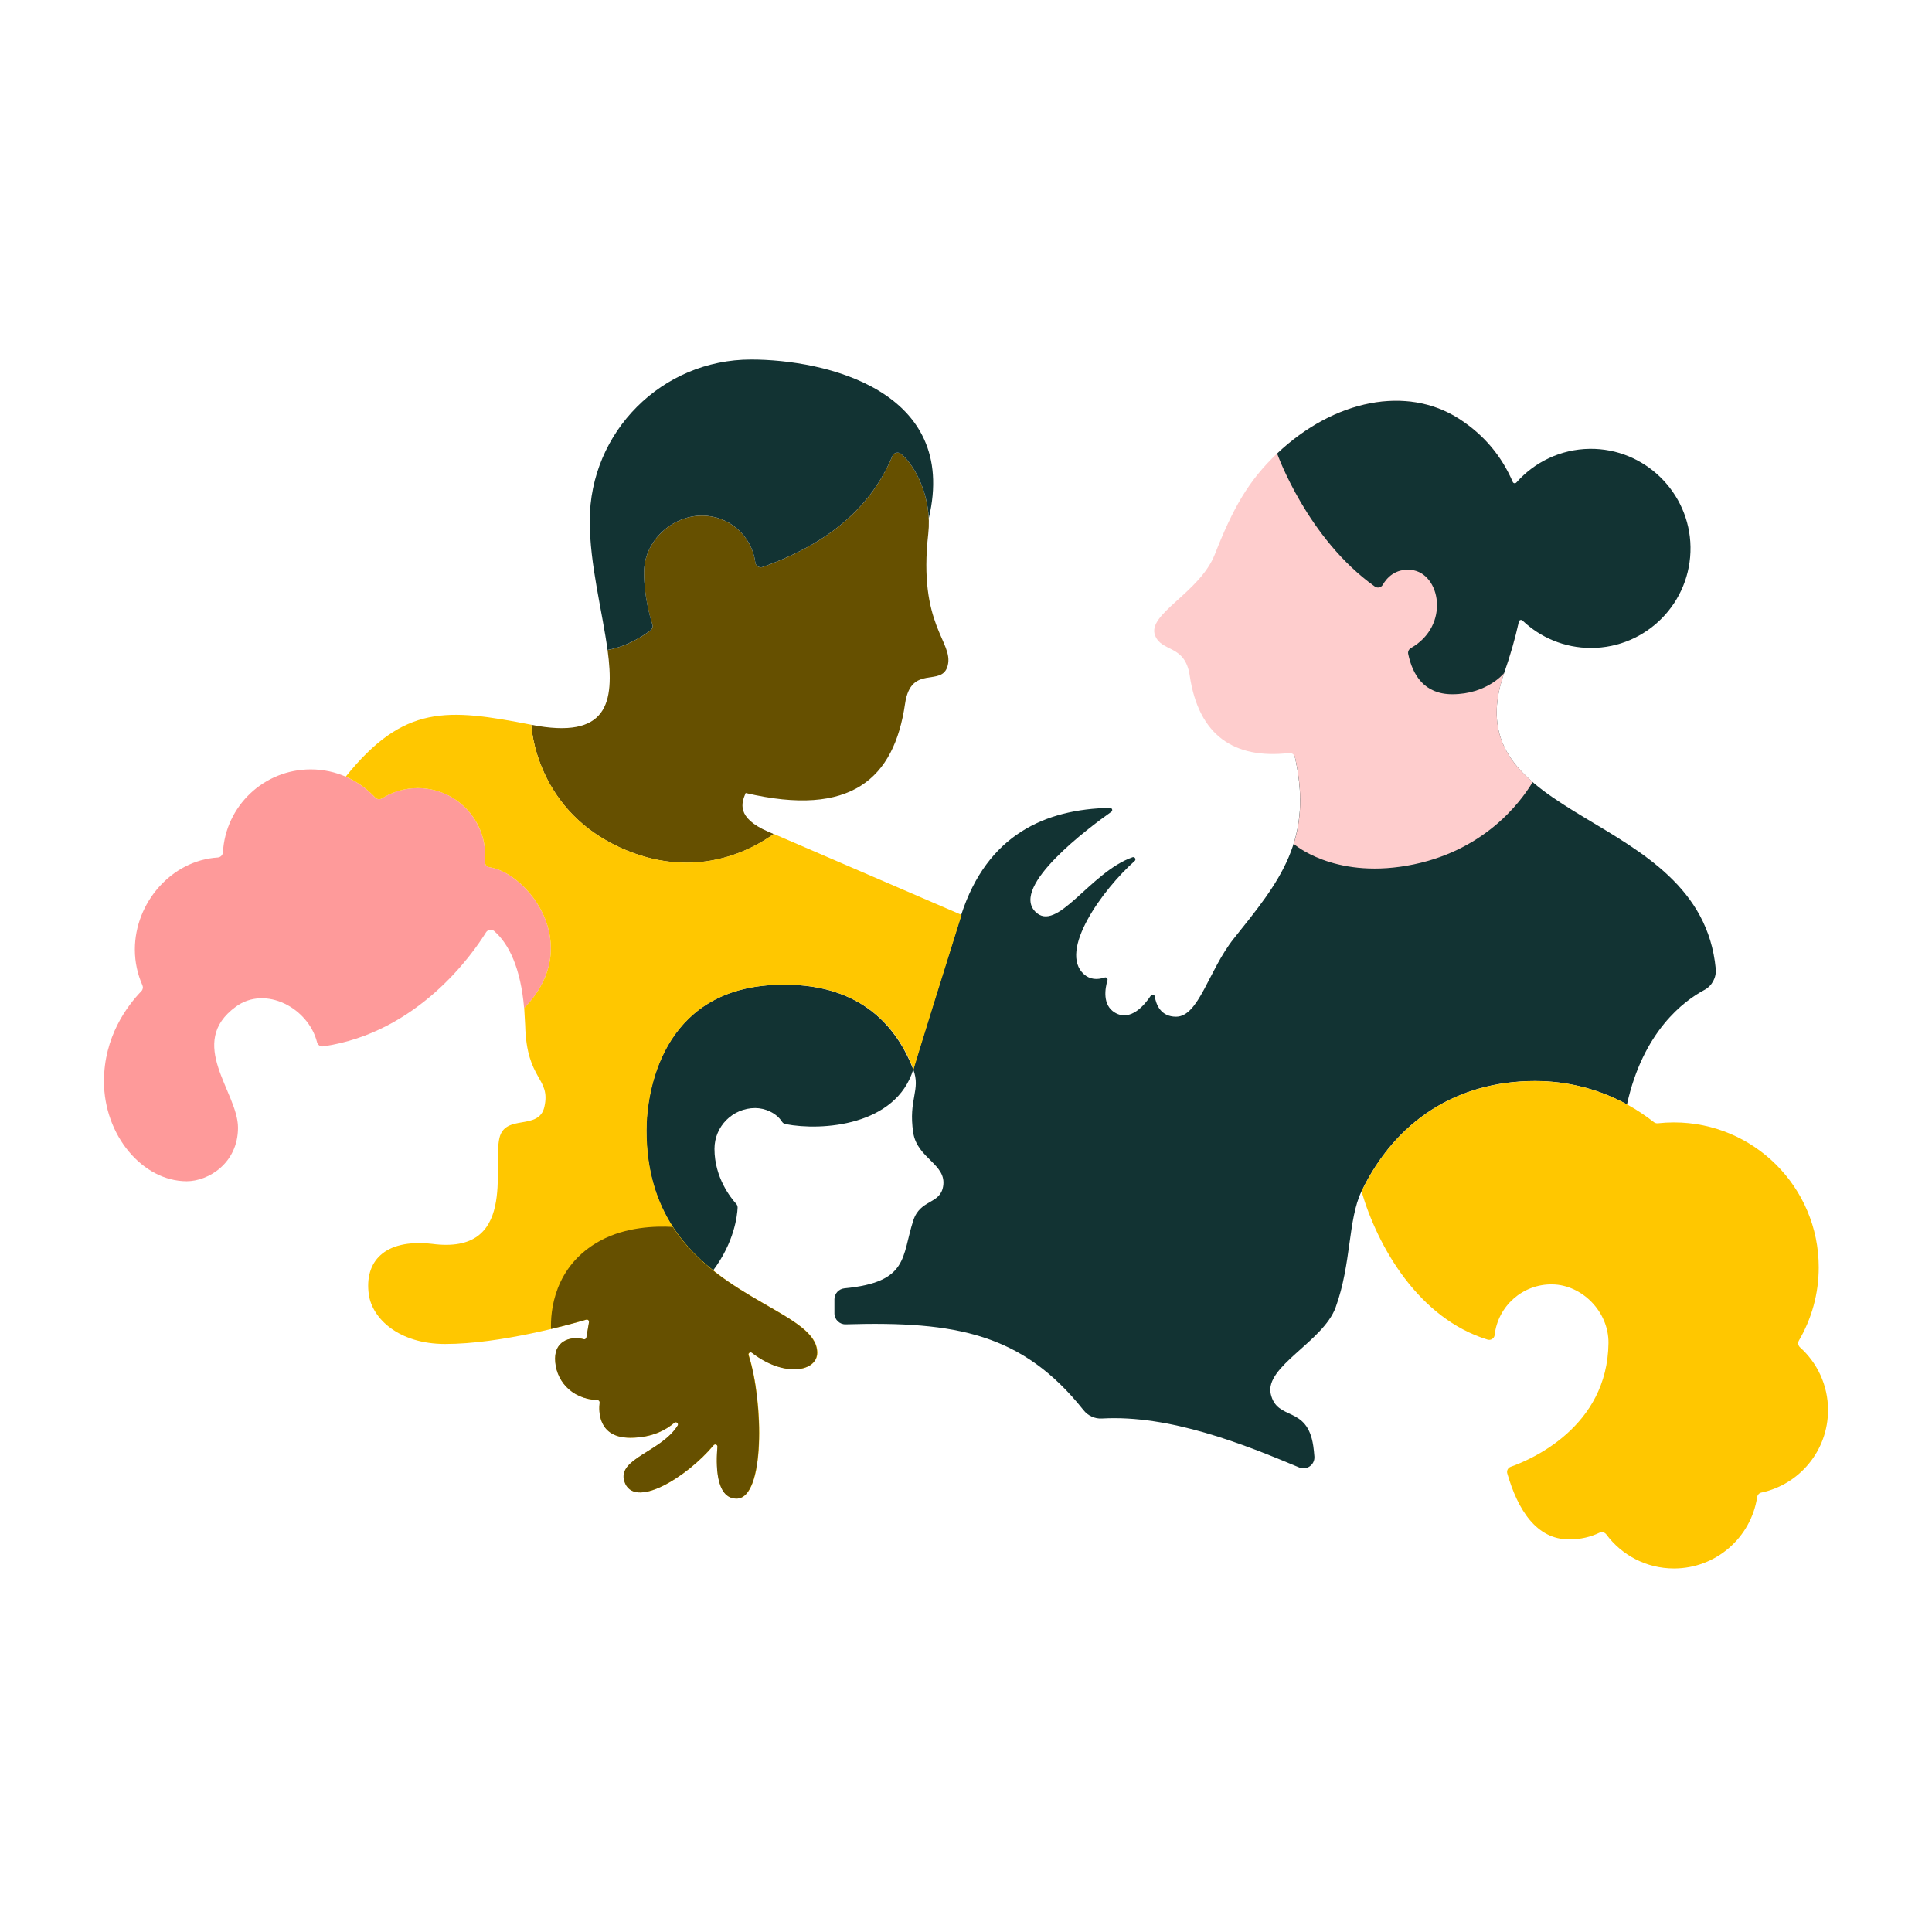 <svg width="350" height="350" viewBox="0 0 350 350" fill="none" xmlns="http://www.w3.org/2000/svg">
<path d="M94.948 182.61C94.324 175.397 92.22 171.027 89.538 168.679C89.082 168.278 88.365 168.39 88.04 168.912C85.656 172.76 75.731 187.082 58.544 189.561C58.041 189.636 57.566 189.309 57.436 188.816C55.871 182.591 48.088 178.463 42.744 182.358C33.675 188.955 43.116 197.826 43.116 204.275C43.116 210.723 37.753 213.994 33.824 213.994C25.873 213.994 18.834 205.719 18.834 195.888C18.834 187.856 22.977 182.284 25.612 179.553C25.892 179.264 25.957 178.845 25.798 178.482C24.923 176.506 24.43 174.316 24.43 172.015C24.43 163.526 31.068 155.876 39.438 155.344C39.95 155.317 40.351 154.907 40.388 154.394C40.863 146.017 47.799 139.382 56.291 139.382C60.89 139.382 65.033 141.339 67.938 144.461C68.264 144.806 68.785 144.889 69.186 144.638C71.271 143.324 73.766 142.625 76.448 142.793C83.002 143.193 88.049 148.738 87.891 155.307C87.891 155.559 87.872 155.81 87.853 156.053C87.807 156.574 88.17 157.04 88.691 157.115C95.497 158.131 106.055 171.167 94.966 182.619L94.948 182.61Z" fill="#FE9A9A"/>
<path d="M272.481 121.939C262.836 149.465 308.029 146.259 310.822 175.49C310.971 177.075 310.152 178.603 308.746 179.348C305.031 181.333 297.657 186.84 294.743 200.072C289.799 197.37 284.129 195.832 278.105 195.832C263.953 195.832 252.789 203.035 246.645 215.829C244.177 220.964 244.848 228.903 241.961 236.851C239.708 243.048 229.066 247.548 230.211 252.534C231.357 257.519 236.803 254.509 237.911 261.945C238.004 262.588 238.07 263.25 238.116 263.874C238.218 265.346 236.729 266.418 235.36 265.84C225.407 261.666 211.953 256.27 199.617 256.979C198.332 257.053 197.094 256.475 196.293 255.469C185.269 241.603 173.203 239.32 153.213 239.917C152.096 239.954 151.165 239.05 151.165 237.923V235.379C151.165 234.354 151.947 233.497 152.971 233.394C164.656 232.276 163.315 227.682 165.447 221.113C166.704 217.218 170.298 218.224 170.857 214.925C171.546 210.9 166.155 209.903 165.438 205.178C164.516 199.122 166.862 197.444 165.438 193.736C165.438 193.736 165.475 193.307 174.134 165.734C178.836 151.207 189.375 146.576 201.088 146.352C201.479 146.352 201.637 146.846 201.321 147.07C197.28 149.931 183.081 160.507 187.523 165.129C191.442 169.201 197.429 158.019 205.166 155.298C205.576 155.158 205.883 155.689 205.557 155.978C199.775 161.112 191.638 172.304 196.386 176.506C197.448 177.447 198.742 177.54 200.129 177.084C200.427 176.981 200.716 177.27 200.632 177.568C200.203 179.022 199.645 182.078 202 183.458C204.831 185.116 207.363 182.06 208.49 180.355C208.685 180.056 209.142 180.159 209.197 180.513C209.43 181.948 210.25 184.184 213.052 184.184C217.186 184.184 218.955 175.742 223.508 170.039C231.645 159.845 238.274 152.12 234.392 136.335L272.481 121.929V121.939Z" fill="#123333"/>
<path d="M139.76 178.453C119.891 179.618 117.088 197.742 117.088 204.778C117.088 217.506 122.721 225.017 129.183 230.16C133.028 225.045 133.559 220.227 133.624 218.792C133.633 218.531 133.54 218.27 133.363 218.075C132.441 217.059 129.434 213.369 129.434 208.123C129.434 204.041 132.739 200.733 136.817 200.733C138.568 200.733 140.635 201.6 141.65 203.184C141.799 203.417 142.031 203.594 142.311 203.641C148.921 204.927 162.319 203.939 165.447 193.745C161.705 184.072 153.8 177.624 139.75 178.453H139.76Z" fill="#123333"/>
<path d="M326.101 244.092C325.747 243.775 325.654 243.253 325.896 242.843C328.168 238.957 329.481 234.429 329.481 229.592C329.481 215.093 317.74 203.334 303.243 203.334C302.266 203.334 301.288 203.39 300.339 203.492C300.078 203.52 299.817 203.445 299.612 203.287C293.691 198.619 286.233 195.842 278.114 195.842C263.962 195.842 252.799 203.045 246.654 215.839C249.605 225.93 257.017 238.845 269.483 242.685C270.079 242.871 270.703 242.47 270.768 241.855C271.355 236.628 275.833 232.584 281.233 232.677C286.633 232.77 291.447 237.643 291.391 243.3C291.233 258.516 277.351 264.424 273.682 265.719C273.189 265.896 272.91 266.427 273.059 266.931C274.958 273.509 278.328 278.877 284.259 278.877C286.345 278.877 288.179 278.429 289.771 277.656C290.199 277.451 290.711 277.591 291 277.973C293.775 281.719 298.234 284.141 303.253 284.141C310.887 284.141 317.209 278.532 318.327 271.208C318.392 270.798 318.699 270.472 319.099 270.388C325.998 268.925 331.166 262.793 331.166 255.451C331.166 250.941 329.211 246.887 326.101 244.092Z" fill="#FFC700"/>
<path d="M168.166 96.649C168.883 90.368 165.903 84.368 163.194 82.206C162.682 81.796 161.919 82.01 161.667 82.616C157.878 91.664 150.439 98.336 138.158 102.724C137.553 102.939 136.92 102.538 136.836 101.904C136.221 97.115 132.134 93.415 127.181 93.415C121.809 93.415 116.669 97.916 116.669 103.731C116.669 107.868 117.712 111.651 118.178 113.124C118.308 113.524 118.159 113.962 117.824 114.214C116.623 115.118 113.615 117.14 110.068 117.745C111.372 127.427 110.059 133.996 96.251 131.304C96.251 131.304 96.847 147.331 113.699 154.133C126.371 159.258 136.11 154.012 140.16 151.095C139.797 150.937 139.471 150.797 139.201 150.685C133.261 148.123 134.369 145.374 135.086 143.659C154.172 148.142 161.984 141.069 163.958 127.502C165.028 120.15 170.68 124.641 171.695 120.541C172.765 116.245 166.276 113.31 168.166 96.658V96.649Z" fill="#665000"/>
<path d="M140.16 151.086C136.11 154.003 126.371 159.24 113.699 154.124C96.847 147.312 96.251 131.294 96.251 131.294C81.019 128.322 73.198 127.586 62.631 140.696C64.651 141.572 66.458 142.867 67.947 144.461C68.273 144.815 68.795 144.889 69.204 144.638C71.085 143.454 73.301 142.774 75.684 142.774C82.434 142.774 87.9 148.244 87.9 155C87.9 155.354 87.881 155.708 87.853 156.053C87.807 156.575 88.17 157.04 88.691 157.115C95.497 158.131 106.055 171.167 94.966 182.61L95.143 185.769C95.395 195.804 99.799 195.18 98.626 200.491C97.639 204.927 91.503 201.694 90.469 206.185C89.24 211.496 93.682 227.384 78.245 225.334C69.484 224.374 66.001 228.679 66.811 234.494C67.417 238.873 72.249 243.477 80.647 243.477C90.702 243.477 103.327 239.926 106.232 239.069C106.512 238.985 106.782 239.227 106.735 239.516L106.26 242.302C106.223 242.545 105.981 242.684 105.748 242.61C103.905 242.051 100.59 242.582 100.59 246.114C100.59 249.832 103.337 253.438 108.281 253.643C108.513 253.652 108.69 253.857 108.662 254.09C108.476 255.59 108.336 260.464 114.202 260.464C118.206 260.464 120.747 258.991 122.191 257.752C122.535 257.454 123.038 257.873 122.796 258.255C119.844 262.98 111.875 264.219 113.122 268.31C114.742 273.64 124.481 267.601 129.304 261.815C129.555 261.517 130.039 261.712 130.002 262.104C129.741 265.02 129.592 271.487 133.456 271.487C138.605 271.487 138.372 254.034 135.654 245.517C135.533 245.144 135.961 244.837 136.277 245.079C142.115 249.599 148.083 248.49 148.083 245.051C148.083 235.752 117.135 234.615 117.135 204.778C117.135 197.743 119.937 179.619 139.806 178.454C153.856 177.634 161.76 184.082 165.503 193.745C165.503 193.745 165.541 193.316 174.199 165.744C174.199 165.744 147.785 154.357 140.207 151.086H140.16Z" fill="#FFC700"/>
<path d="M110.068 117.736C113.615 117.131 116.623 115.109 117.824 114.205C118.159 113.953 118.299 113.515 118.178 113.114C117.721 111.651 116.669 107.859 116.669 103.722C116.669 97.907 121.809 93.406 127.181 93.406C132.134 93.406 136.222 97.106 136.836 101.895C136.92 102.529 137.553 102.93 138.158 102.715C150.439 98.326 157.869 91.654 161.667 82.606C161.919 82.001 162.691 81.796 163.203 82.206C165.513 84.06 168.008 88.682 168.259 93.891C173.752 70.726 149.498 65.135 136.054 65.135C119.919 65.135 106.837 78.227 106.837 94.375C106.837 102.249 109.128 110.794 110.059 117.736H110.068Z" fill="#123333"/>
<path d="M272.482 121.938C279.129 102.976 278.422 84.917 264.307 75.85C254.903 69.803 241.738 72.347 231.366 82.15C226.171 87.06 223.331 92.129 220.082 100.413C217.344 107.411 207.699 111.25 209.263 115.145C210.492 118.211 214.682 116.72 215.529 122.386C217.149 133.316 223.638 137.556 233.563 136.419C234.048 136.363 234.485 136.717 234.597 137.192C236.021 143.482 235.742 148.468 234.364 152.875C234.364 152.875 241.403 159.156 254.847 156.835C268.72 154.441 275.452 145.355 277.658 141.675C272.202 136.969 269.251 131.191 272.491 121.938H272.482Z" fill="#FECDCD"/>
<path d="M135.598 245.517C135.477 245.144 135.905 244.837 136.221 245.079C142.059 249.599 148.027 248.49 148.027 245.051C148.027 238.063 130.551 235.677 121.865 222.268C118.755 222.091 113.392 222.25 108.774 224.747C100.255 229.359 99.715 237.736 99.826 240.756C102.834 240.038 105.152 239.376 106.195 239.069C106.474 238.985 106.744 239.227 106.698 239.516L106.223 242.302C106.186 242.545 105.943 242.684 105.711 242.61C103.867 242.051 100.553 242.582 100.553 246.114C100.553 249.832 103.299 253.438 108.243 253.643C108.476 253.652 108.653 253.857 108.625 254.09C108.439 255.59 108.299 260.464 114.165 260.464C118.168 260.464 120.71 258.991 122.153 257.752C122.498 257.454 123 257.873 122.758 258.255C119.807 262.98 111.837 264.219 113.085 268.31C114.705 273.64 124.444 267.601 129.266 261.815C129.518 261.517 130.002 261.712 129.965 262.104C129.704 265.02 129.555 271.487 133.419 271.487C138.568 271.487 138.335 254.034 135.616 245.517H135.598Z" fill="#665000"/>
<path d="M306.251 99.09C306.111 89.185 297.89 81.19 288.002 81.311C282.714 81.376 277.965 83.724 274.707 87.414C274.511 87.629 274.157 87.573 274.046 87.312C272.081 82.727 268.906 78.814 264.307 75.86C254.903 69.812 241.738 72.356 231.366 82.159C231.394 82.243 236.85 97.581 249.065 106.256C249.54 106.591 250.211 106.452 250.499 105.939C251.188 104.746 252.734 102.939 255.667 103.246C260.927 103.805 262.789 113.31 255.601 117.4C255.229 117.615 255.015 118.043 255.108 118.463C255.89 122.227 257.976 125.768 263.087 125.768C269.409 125.768 272.481 121.938 272.481 121.938C273.58 118.798 274.483 115.677 275.154 112.62C275.219 112.313 275.591 112.201 275.815 112.415C279.045 115.49 283.421 117.382 288.226 117.382C298.262 117.382 306.39 109.163 306.251 99.081V99.09Z" fill="#123333"/>
</svg>
